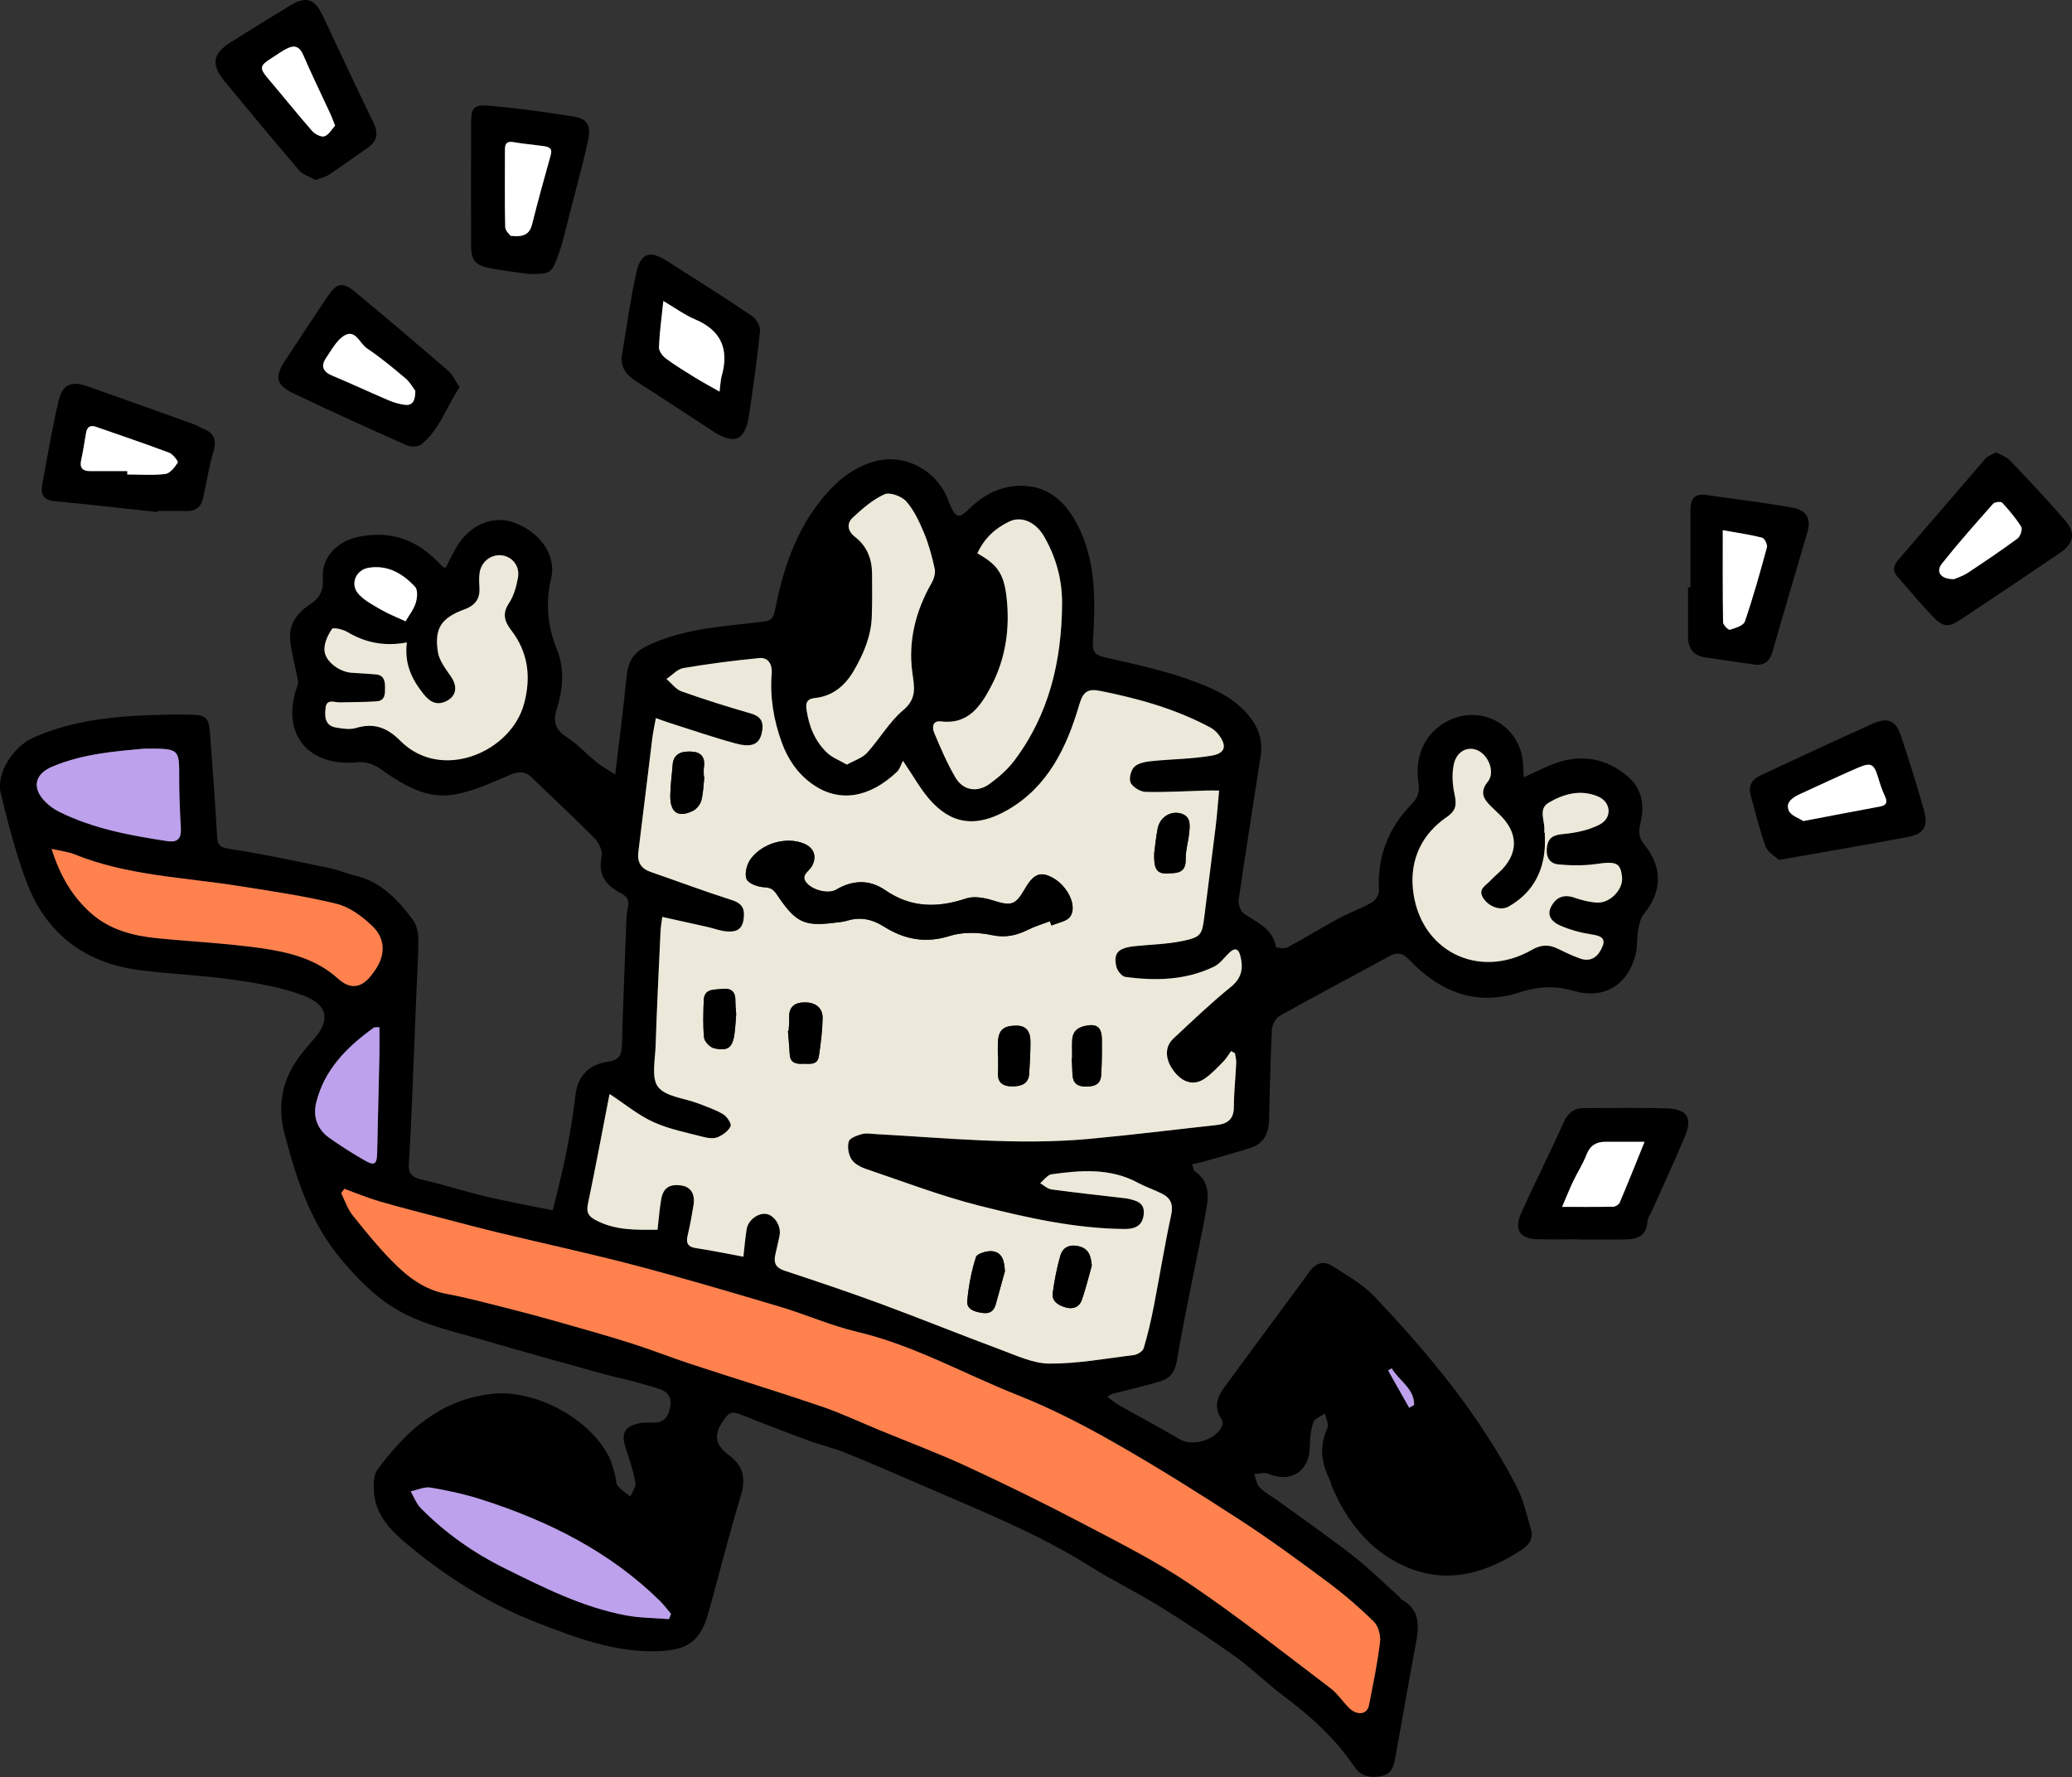 <?xml version="1.0" encoding="UTF-8"?>
<svg id="Capa_2" data-name="Capa 2" xmlns="http://www.w3.org/2000/svg" viewBox="0 0 602.98 517.11">
  <rect x="0" y="0" width="602.98" height="517.11" fill="#333333" stroke="none"/>
  <defs>
    <style>
      .cls-1 {
        fill: #ece9da;
      }

      .cls-1, .cls-2, .cls-3, .cls-4, .cls-5 {
        stroke-width: 0px;
      }

      .cls-2 {
        fill: #000;
      }

      .cls-3 {
        fill: #bda1ec;
      }

      .cls-4 {
        fill: #ff814e;
      }

      .cls-5 {
        fill: #fff;
      }
    </style>
  </defs>
  <g id="Capa_1-2" data-name="Capa 1">
    <g>
      <path class="cls-2" d="M179.03,225.38c1.15-9.7,2.36-18.85,3.26-28.03.55-5.6,2.31-7.82,7.49-10.08,10.34-4.51,21.42-5.02,32.33-6.37,2.56-.31,3.01-1.27,3.4-3.25,2.18-11.03,5.52-21.64,12.36-30.77,4.31-5.76,9.54-10.62,16.64-12.6,8.5-2.36,17.42,2.19,21.03,10.27.43.95.73,1.96,1.18,2.91,1.51,3.21,2.49,3.41,5.02.9,4.01-3.99,8.67-6.68,14.39-6.97,8.41-.43,14.27,4.27,18.24,13.01,4.73,10.42,4.34,21.27,3.69,32.17-.18,3.07.46,4.04,3.59,4.75,9.04,2.04,18.19,4.02,26.8,7.32,5.86,2.25,11.85,5.14,15.86,10.8,2.36,3.33,3.14,6.67,2.57,10.46-2.13,13.99-4.39,27.96-6.42,41.97-.18,1.27.57,3.31,1.57,4.01,3.76,2.63,8.38,4.26,9.28,9.69.04.24,2.49.59,3.39.11,5.02-2.68,9.85-5.69,14.85-8.4,3.16-1.71,6.59-2.91,9.71-4.68,1.03-.58,2.11-2.26,2.04-3.38-.56-9.88,2.69-18.26,9.56-25.26,1.79-1.83,2.32-3.64,1.92-6.24-1.23-8.06,2.22-14.81,8.83-18.05,9.67-4.74,20.62,1.45,21.59,12.21.12,1.34.15,2.68.23,4.32,3.46-1.54,6.41-3.11,9.53-4.19,7.5-2.6,14.47-1.28,20.54,3.77,4.38,3.65,5.22,8.67,3.85,13.94-.63,2.43-.31,4.23,1.2,6.1,5.35,6.64,5.16,13.7-.18,20.18-1.02,1.24-1.38,3.16-1.68,4.84-.38,2.15-.13,4.44-.62,6.55-2.14,9.09-9.05,13.55-18.02,10.98-5.61-1.6-10.48-1.34-16.11.49-12.25,3.97-22.87-.22-31.55-9.28-2.05-2.14-3.53-2.73-6.17-1.28-10.56,5.82-21.24,11.4-31.76,17.28-1.19.67-2.26,2.64-2.33,4.06-.44,8.8-.58,17.62-.83,26.43-.11,3.84-1.62,6.8-5.47,8.01-4.53,1.42-9.1,2.69-13.67,4-.97.28-1.98.44-3.22.72.33.92.37,1.8.81,2.09,4.42,2.97,3.98,7.33,3.2,11.61-1.49,8.09-3.24,16.13-4.83,24.2-1.28,6.49-2.6,12.97-3.67,19.49-.5,3.02-2,4.96-4.79,5.78-3.98,1.18-8.03,2.16-12.06,3.18-.97.24-1.98.29-3.36,1.31,1.1.8,2.13,1.73,3.31,2.39,5.94,3.37,11.98,6.57,17.86,10.04,3.71,2.19,10.84.01,12.28-4.09.19-.55.07-1.43-.27-1.92-2.15-3.11-1.31-6.14.6-8.77,8.33-11.46,16.85-22.78,25.2-34.22,1.92-2.63,4.22-2.97,6.62-1.41,4.17,2.7,8.69,5.19,12.05,8.73,15.94,16.78,30.67,34.56,41.39,55.25,2.04,3.94,3.06,8.44,4.29,12.76.67,2.35-.48,4.25-2.54,5.62-12.1,8.09-24.81,10.81-37.95,3.02-8.18-4.85-13.68-12.43-17.43-21.18-.32-.74-.43-1.58-.79-2.31-2.41-4.84-2.93-9.65-.58-14.75.5-1.09-.42-2.85-.69-4.3-1.18.86-3.02,1.49-3.41,2.62-.77,2.23-.95,4.74-1,7.14-.15,7.13-5.51,10.56-12.1,7.8-1.15-.48-2.71.02-4.08.07.5,1.33.66,3,1.58,3.9,1.63,1.61,3.73,2.73,5.61,4.1,7.2,5.24,14.53,10.31,21.55,15.79,4.74,3.7,9.03,7.97,13.51,11.99.26.23.4.62.68.78,5.52,3.05,5.03,7.88,4.06,13.02-2.06,10.94-3.93,21.92-5.92,32.87-.44,2.44-1,4.87-4.04,5.44-3.18.59-5.86.27-7.92-2.77-5.51-8.16-12.71-14.65-20.57-20.53-4.9-3.66-9.26-8.05-14.23-11.6-7.14-5.11-14.5-9.93-21.97-14.56-6.48-4.02-13.41-7.33-19.85-11.4-15.5-9.79-32.47-16.48-49.17-23.75-7.44-3.24-14.89-6.47-22.41-9.51-3.42-1.38-7.06-2.19-10.52-3.47-6.74-2.48-13.44-5.06-20.11-7.71-2.57-1.02-3.38-.23-4.97,2.14-3.19,4.76-1.49,7.3,2.31,10.2,3.68,2.81,4.44,6.51,3.03,11.18-3.39,11.22-6.27,22.58-9.37,33.89-2.36,8.62-5.98,11.28-14.95,11.56-12.42.38-23.7-3.9-34.97-8.28-14-5.44-26.53-13.37-38-22.96-4.95-4.14-9.41-8.84-9.59-15.89-.05-1.9.03-4.26,1.06-5.67,8.33-11.37,18.4-20.34,33.17-22.08,12.46-1.47,28.41,6.99,34.15,18.15.89,1.73,1.29,3.71,1.86,5.6.3,1,.17,2.28.76,3,1.01,1.23,2.43,2.12,3.67,3.15.53-1.37,1.69-2.85,1.47-4.09-.61-3.4-1.69-6.73-2.8-10.02-1.47-4.34-.33-6.47,4.24-7.29,1.02-.18,2.09-.21,3.13-.14,3.22.24,4.91-1.13,5.53-4.37.63-3.26-.86-4.78-3.66-5.6-2.33-.68-4.66-1.39-7.01-2.01-2.92-.77-5.87-1.38-8.78-2.19-11.5-3.2-23.01-6.37-34.46-9.72-10-2.93-20.49-4.97-29.06-11.24-4.96-3.63-9.37-8.26-13.28-13.04-5.52-6.75-9.32-14.62-12.13-22.89-1.45-4.27-2.67-8.63-3.82-13-2.21-8.42-.6-16.11,4.73-23,1.07-1.38,2.17-2.73,3.34-4.02,5.35-5.84,4.84-10.41-2.67-13.24-6.41-2.42-13.4-3.58-20.24-4.56-9.06-1.29-18.25-1.63-27.33-2.79-16.18-2.08-27.48-10.85-33.1-26.15-3.03-8.24-5.27-16.81-7.33-25.37-1.4-5.82,3.64-13.59,9.72-16.25,9.39-4.11,19.34-5.66,29.47-6.24,5.44-.31,10.91-.44,16.36-.34,4.2.08,5.03,1.08,5.34,5.22.73,10.07,1.53,20.14,2.08,30.22.16,2.88,1.22,3.26,3.96,3.68,9.6,1.47,19.11,3.54,28.63,5.5,2.61.54,5.09,1.62,7.69,2.24,7.52,1.8,12.39,7.07,16.73,12.9,1.08,1.45,1.53,3.68,1.55,5.56.04,4.87-.32,9.74-.52,14.62-.46,11.37-.89,22.74-1.38,34.11-.24,5.57-.49,11.13-.87,16.69-.2,2.93,1.08,3.97,3.87,4.59,6.19,1.39,12.25,3.39,18.43,4.86,6.4,1.51,12.89,2.68,19.6,4.05,1.33-5.59,2.79-11.05,3.88-16.58,1.11-5.57,2.06-11.19,2.7-16.83.67-5.91,4.14-9.1,9.57-9.86,3.54-.5,3.89-2.29,3.98-5.11.35-11.95.82-23.9,1.27-35.84.05-1.27.15-2.57.44-3.8.47-2-.08-3.27-1.97-4.24-4.32-2.2-6.8-5.3-5.66-10.68.33-1.57-.73-3.99-1.95-5.23-5.94-6.04-12.19-11.77-18.26-17.69-2.09-2.03-4.03-1.88-6.6-.79-5.09,2.16-10.24,4.56-15.61,5.59-8.21,1.58-15.14-2.55-21.54-7.12-2.47-1.76-4.86-2.56-7.76-2.15-.11.02-.23.02-.35.03-14.12.86-21.39-9.21-16.37-22.56.34-.91-.13-2.16-.33-3.24-.63-3.39-1.63-6.74-1.88-10.15-.32-4.47,2.16-7.74,5.79-10.07,2.95-1.89,4-4.32,3.74-7.88-.39-5.36,3.79-10.26,9.6-11.61,8.64-2.01,16.33-.13,22.82,6.1.84.8,1.64,1.64,2.48,2.44.15.14.42.16.84.31,1.14-2.18,2.14-4.48,3.47-6.57,3.84-6.05,10.27-8.67,16.08-6.72,7.42,2.48,12.8,9.25,11.14,16.34-1.74,7.47-1.01,14.06,1.79,21.01,2.22,5.52,1.58,11.44-.18,17.13-1.05,3.38-.51,5.86,2.79,7.97,3.19,2.04,5.81,4.97,8.79,7.37,1.67,1.34,3.57,2.37,5.44,3.6ZM216.35,365.71c.32-2.78.53-5.43.96-8.05.44-2.67,3.38-4.82,5.77-4.4,2.35.41,4.32,3.56,3.81,6.22-.37,1.94-.87,3.85-1.28,5.78-.47,2.26.22,3.66,2.61,4.46,9.35,3.11,18.71,6.22,27.95,9.63,11.73,4.33,23.32,9.05,35.05,13.4,4.64,1.72,9.47,4.03,14.23,4.05,8.17.03,16.34-1.47,24.5-2.49,1.06-.13,2.62-1.07,2.88-1.95,1.2-3.98,2.14-8.06,2.94-12.14,1.73-8.86,3.14-17.78,5.06-26.6.68-3.11-.08-4.98-2.69-6.29-2.28-1.14-4.74-1.95-6.98-3.16-8.05-4.34-16.59-3.66-25.14-2.46-1.2.17-2.21,1.7-3.3,2.59,1.09.63,2.13,1.65,3.28,1.81,6.96.95,13.95,1.7,20.92,2.51.46.05.93.1,1.38.2,2.46.56,4.91,1.14,4.55,4.55-.32,2.99-2.08,4.29-5.63,4.26-14.39-.13-28.35-3.29-42.15-6.77-11.22-2.83-22.11-7.02-33.1-10.73-1.57-.53-3.37-1.51-4.18-2.82-.86-1.4-1.24-3.63-.76-5.16.33-1.04,2.43-1.74,3.86-2.15,1.17-.34,2.53-.07,3.81,0,20.74,1.13,41.46,3.32,62.25,1.41,12.36-1.13,24.67-2.68,37.01-4.02,3.16-.34,5.11-1.59,5.13-5.23.01-4.29.49-8.58.69-12.87.04-.93-.25-1.88-.38-2.83-.37-.2-.75-.4-1.12-.6-.73,1-1.35,2.12-2.21,2.99-1.7,1.73-3.39,3.54-5.35,4.93-3.08,2.18-6.25,1.41-8.85-1.78-2.78-3.41-3.09-7.24-.44-9.73,5.5-5.16,10.98-10.37,16.82-15.12,3.18-2.59,3.61-5.41,2.75-8.92-.58-2.37-1.72-2.52-3.38-.87-1.39,1.37-2.63,3.11-4.31,3.92-8.22,3.97-17,4.18-25.83,2.98-1.02-.14-2.35-1.85-2.61-3.03-.87-3.99.61-5.43,5.49-5.92,4.59-.46,9.26-.56,13.76-1.49,5.52-1.14,5.72-1.81,6.42-7.47,1.06-8.63,2.21-17.25,3.26-25.88.41-3.4.65-6.82.99-10.44-1.63,0-2.64-.03-3.65,0-5.9.17-11.81.54-17.7.4-1.54-.04-3.69-1.32-4.38-2.64-.59-1.13.03-3.64,1.03-4.63,1.12-1.11,3.22-1.5,4.95-1.68,5.86-.62,11.82-.62,17.61-1.61,4.05-.7,4.48-2.94,1.9-6.23-.63-.8-1.48-1.51-2.38-1.99-10.02-5.37-20.82-8.38-31.91-10.6-3.75-.75-5.06.24-6.16,3.99-3.61,12.37-9.08,23.85-20.81,30.62-9.38,5.42-16.62,4.07-22.83-3.12-2.62-3.03-4.59-6.62-7.67-11.16-.59,1.14-.91,2.42-1.72,3.18-8.08,7.68-16.91,9.04-24.55,3.67-4.28-3.01-7.18-7.2-8.98-12.13-2.37-6.52-3.51-13.19-2.95-20.15.2-2.52-.89-4.72-3.63-4.46-7.38.71-14.74,1.66-22.05,2.9-1.78.3-3.3,2.08-4.94,3.18,1.45,1.23,2.7,3.01,4.38,3.6,6.64,2.36,13.38,4.49,20.16,6.43,3.26.94,3.86,2.85,3.18,5.75-.74,3.17-2.79,4.27-7.54,2.99-6.58-1.77-13.03-4.02-19.53-6.07-1.17-.37-2.31-.81-3.74-1.32-.4,2.22-.81,4.02-1.03,5.83-1.37,11.03-2.67,22.06-4.06,33.09-.38,3.01.75,4.87,3.61,5.86,7.89,2.72,15.7,5.66,23.65,8.2,3.19,1.02,3.79,2.75,3.34,5.72-.48,3.19-2.63,3.6-5.06,3.37-1.82-.17-3.59-.87-5.39-1.28-4.26-.97-8.53-1.9-13.19-2.93-.22,1.73-.46,2.95-.51,4.18-.51,11.13-1.06,22.26-1.43,33.39-.13,4.07-1.3,9.34.73,11.92,2.25,2.86,7.63,3.24,11.62,4.77,2.47.95,5.03,1.8,7.29,3.15,1.11.66,2.51,2.74,2.18,3.48-.6,1.37-2.23,2.56-3.7,3.19-1.16.5-2.8.31-4.11-.03-4.93-1.3-10.05-2.26-14.64-4.35-4.49-2.05-8.42-5.33-12.65-8.1.09-.11-.15.05-.19.24-2.07,10.56-4.02,21.14-6.23,31.67-.51,2.43.12,3.56,2.19,4.68,5.69,3.07,11.79,2.89,18.07,2.83.35-3.02.57-5.92,1.05-8.76.58-3.43,2.45-4.62,5.98-4.09,2.67.41,3.98,2.53,3.43,5.79-.48,2.86-.98,5.73-1.66,8.55-.54,2.23-.18,3.48,2.39,3.87,4.46.66,8.88,1.59,13.81,2.5ZM100.22,345.95l-.92,1.23c1.07,2.14,1.82,4.52,3.27,6.36,3.66,4.63,7.41,9.21,11.53,13.42,4.39,4.48,9.28,8.32,15.82,9.54,5.91,1.1,11.74,2.67,17.58,4.14,4.94,1.24,9.86,2.57,14.77,3.96,7.12,2.02,14.25,4.02,21.31,6.25,5.93,1.88,11.73,4.19,17.65,6.13,12.56,4.12,25.21,7.99,37.73,12.25,5.9,2.01,11.57,4.69,17.34,7.07,8.35,3.44,16.83,6.6,25.02,10.39,11.25,5.2,22.39,10.66,33.37,16.43,10.74,5.64,21.68,11.12,31.7,17.89,14.01,9.46,27.29,20.01,40.79,30.23,2.08,1.58,3.57,3.92,5.46,5.78,2.31,2.27,5.22,1.9,5.75-.73,1.22-6.12,2.47-12.25,3.23-18.43.24-1.92-.47-4.64-1.79-5.94-4.2-4.13-8.71-8-13.44-11.53-8.36-6.22-16.78-12.39-25.51-18.07-11.94-7.76-24.01-15.35-36.38-22.4-9.15-5.21-18.61-10.09-28.39-13.96-15.54-6.15-30.19-14.51-46.66-18.4-7.64-1.8-14.92-5.05-22.46-7.3-14.01-4.17-28.03-8.31-42.16-12.04-13.01-3.43-26.18-6.26-39.27-9.41-5.27-1.27-10.52-2.66-15.77-4.03-6.47-1.69-12.96-3.33-19.38-5.19-3.45-1-6.78-2.42-10.17-3.65ZM449.44,242.34s.09,0,.13,0c0,1.51.09,3.02-.02,4.53-.54,7.49-3.98,13.25-10.53,16.96-2.36,1.34-5.91-.02-7.45-2.6-1.49-2.5.79-3.48,2.05-4.84.79-.85,1.65-1.63,2.51-2.41,5.93-5.35,5.94-11.66.02-17.17-.76-.71-1.52-1.43-2.26-2.17-2.14-2.14-3.38-4.11-.91-7.15,2.19-2.69.28-7.67-2.98-9.13-2.79-1.25-5.98.18-6.87,3.89-.66,2.77-.47,5.93.14,8.75.63,2.92.69,4.76-2.18,6.73-7.24,4.98-10.77,12.24-9.9,20.99,1.79,17.94,19.08,26.64,34.69,17.66,2.44-1.41,4.75-1.59,7.27-.38,2.19,1.06,4.4,2.12,6.68,2.94,2.7.96,4.77-.08,6.09-2.57,1.54-2.89.69-3.92-2.58-4.41-3.15-.47-6.33-1.32-9.25-2.59-2.06-.9-4.17-2.68-2.69-5.51,1.4-2.68,3.59-3.71,6.7-2.65,2.17.74,4.48,1.36,6.75,1.46,3.78.16,7.55-3.9,7.2-7.34-.43-4.3-1.73-4.73-7.56-3.89-3.59.52-7.34.46-10.96.12-2.75-.26-3.73-2.42-3.32-5.14.42-2.8,2.02-3.45,4.79-3.71,3.58-.33,7.37-1.11,10.52-2.75,3.78-1.96,3.31-6.59-.49-8.18-5.06-2.12-9.95-.76-14.33,1.81-3.18,1.86-1.04,5.32-1.28,8.06-.02.23.02.46.03.7ZM118.4,186.96c-6.59,1.22-12.1.06-17.31-3.05-1.29-.77-4.12-1.39-4.47-.88-1.2,1.77-2.29,4.1-2.19,6.16.16,3.32,4.4,6.39,7.96,6.59,2.31.13,4.62.29,6.93.47,2.29.18,2.74,1.7,2.74,3.66,0,1.93.13,4-2.46,4.18-3.56.25-7.13.21-10.7.3-1.58.04-3.84-1.14-4.14,1.59-.26,2.41-.3,5.17,3.01,5.73,1.91.32,4.05.66,5.82.14,5.26-1.56,9.03-.18,12.96,3.76,11.94,11.97,32.2,3.26,35.97-10.83,2.08-7.77,1.2-14.95-3.77-21.42-1.94-2.52-2.64-4.81-.61-7.86,1.42-2.13,2.16-4.89,2.61-7.47.59-3.35-1.74-6.12-4.84-6.43-3.09-.31-5.89,1.91-6.34,5.16-.17,1.25-.15,2.55-.05,3.82.26,3.41-.87,5.46-4.4,6.77-6.82,2.53-8.73,5.6-7.67,12.43.39,2.53,2.3,4.91,3.83,7.15,2.01,2.96,1.51,5.76-1.54,7.18-2.96,1.38-4.94-.2-6.59-2.28-3.32-4.18-5.54-8.81-4.74-14.87ZM15.04,247.04c2.43,7.89,6.12,14,11.57,18.8,5.4,4.77,12.22,6.51,19.26,7.2,10.04.99,20.16,1.45,30.14,2.88,8.02,1.14,16,3.09,22.34,8.84q5.25,4.76,9.66-.87c.29-.37.55-.75.83-1.12,3.31-4.41,3.53-9.44-.43-13.23-2.92-2.79-6.6-5.57-10.4-6.51-9.43-2.32-19.09-3.71-28.7-5.23-16-2.53-32.37-3-47.67-9.2-1.78-.72-3.77-.91-6.59-1.56ZM284.42,161.02c5.67,3.16,7.67,5.79,8.47,12.36,1.12,9.18-.12,18.15-4.46,26.37-3.01,5.7-6.6,11.15-14.56,10.19-2.54-.31-2.62,1.81-1.99,3.3,1.88,4.45,3.77,8.95,6.23,13.09,2.23,3.75,6.37,4.38,9.93,1.76,2.59-1.9,5.13-4.09,7.06-6.63,10.23-13.5,13.88-29.14,14-45.75.05-6.94-1.72-13.51-5.22-19.57-2.41-4.16-6.53-6.08-10.12-4.38-4.08,1.93-7.28,4.85-9.32,9.26ZM246.45,222.51c2.2-1.24,4.49-1.92,5.87-3.43,3.66-3.99,6.42-8.95,10.49-12.39,4.07-3.43,3.27-6.67,2.69-10.99-1.25-9.21.98-17.95,5.62-26.07.67-1.18,1.16-2.85.89-4.11-.75-3.49-1.69-7-3.05-10.29-1.35-3.27-2.89-6.66-5.18-9.27-1.33-1.52-4.81-2.83-6.38-2.12-3.45,1.55-6.5,4.23-9.32,6.87-1.71,1.61-1.42,3.87.65,5.45,3.5,2.68,4.98,6.34,5.05,10.6.07,4.18.05,8.36-.07,12.54-.16,5.73-2.35,10.85-5.15,15.73-2.56,4.46-6.18,7.57-11.47,8.11-2.24.23-2.66,1.39-2.39,3.3.68,4.85,2.44,9.26,6.02,12.64,1.51,1.43,3.64,2.21,5.73,3.43ZM194.68,471.18c.2-.52.41-1.04.61-1.56-1.09-1.27-2.09-2.63-3.27-3.8-14.67-14.38-32.5-23.25-51.8-29.44-4.84-1.55-9.86-2.64-14.88-3.5-1.82-.31-3.87.7-5.82,1.1.96,1.64,1.64,3.55,2.93,4.86,7.13,7.25,15.33,13.01,24.47,17.54,11.34,5.63,22.65,11.31,35.21,13.68,4.11.78,8.37.76,12.56,1.1ZM41.7,217.87c-7.74.73-17.48,1.38-26.6,5.26-5.13,2.18-5.86,6.35-1.81,10.29,1.15,1.12,2.52,2.11,3.95,2.82,9.9,4.9,20.61,6.88,31.42,8.52,3.18.48,4.13-.89,3.97-3.87-.27-4.86-.49-9.72-.48-14.59.02-8.52.1-8.52-10.45-8.44ZM110.42,298.93c-.83.06-1.39-.07-1.69.15-7.77,5.62-14.4,12.2-16.73,21.88-.96,3.99.32,7.69,3.81,10.15,3.31,2.34,6.75,4.53,10.26,6.55,2.92,1.67,3.61,1.19,3.69-2.15.24-9.51.46-19.03.66-28.55.05-2.62,0-5.25,0-8.03ZM118.02,180.8c.97-1.68,2.32-3.37,2.94-5.29.47-1.45.67-3.82-.16-4.72-3.57-3.85-7.94-6.46-13.53-5.56-3.76.6-5.51,4.8-2.93,7.65,1.78,1.97,4.36,3.29,6.72,4.65,2.14,1.23,4.48,2.13,6.95,3.28ZM405.02,398.19c-.36.2-.71.4-1.07.6,2.05,3.63,4.1,7.25,6.14,10.88.48-.28.96-.55,1.44-.83.08-4.82-4.45-7.05-6.51-10.66Z"/>
      <path class="cls-2" d="M580.93,131.61c1.44.84,3.06,1.38,4.09,2.46,5.35,5.62,10.66,11.3,15.77,17.14,3.36,3.84,2.83,6.88-1.41,9.76-9.49,6.44-19.01,12.82-28.56,19.17-3.83,2.55-5.3,2.48-8.48-.85-3.52-3.68-6.75-7.63-10.13-11.45-1.5-1.7-1.32-3.14.17-4.87,8.5-9.8,16.9-19.69,25.4-29.49.69-.79,1.88-1.14,3.15-1.87ZM568.63,168.53c.84-.37,2.54-.87,3.95-1.8,4.93-3.24,9.83-6.55,14.58-10.06.8-.59,1.48-2.68,1.06-3.37-1.56-2.53-3.53-4.85-5.56-7.04-.37-.4-2.17-.19-2.64.33-5.07,5.71-10.14,11.43-14.89,17.41-1.88,2.36-.36,4.58,3.51,4.51Z"/>
      <path class="cls-2" d="M91.76,52.38c-1.54-.9-3.58-1.51-4.75-2.87-7.33-8.52-14.5-17.19-21.65-25.86-4.02-4.87-3.49-8.03,1.82-11.37,5.69-3.58,11.39-7.13,17.14-10.61,4.77-2.89,7.27-2.07,9.63,2.93,4.88,10.37,9.7,20.78,14.73,31.08,1.58,3.23,1.04,5.48-1.82,7.44-3.73,2.55-7.37,5.22-11.13,7.72-1.02.68-2.32.93-3.95,1.54ZM97.52,36.59c-.6-1.5-.94-2.47-1.36-3.4-2.66-5.74-5.45-11.42-7.94-17.23-.96-2.23-2.33-2.89-4.31-2.01-1.77.78-3.34,2.02-5.01,3.05-3.34,2.07-3.41,2.91-.98,5.77,4.34,5.09,8.51,10.33,12.91,15.36.81.93,2.62,1.85,3.58,1.55,1.25-.4,2.11-2.02,3.1-3.08Z"/>
      <path class="cls-2" d="M45.81,149.01c-10.02-1.08-20.04-2.23-30.07-3.19-3.2-.31-3.95-2.1-3.47-4.72,1.48-8.09,2.86-16.2,4.71-24.21,1.17-5.06,3.7-6.16,8.55-4.45,10.28,3.62,20.53,7.3,30.78,10.98.97.35,1.85.95,2.82,1.33,3.14,1.23,3.98,3.22,3,6.57-1.3,4.43-2.03,9.03-3.01,13.55-.57,2.67-2.17,3.93-4.94,3.85-2.78-.08-5.56-.02-8.34-.02-.01.1-.03.21-.04.31ZM37.03,137.1c0,.33,0,.65,0,.98,3.7,0,7.44.3,11.08-.15,1.37-.17,2.74-1.95,3.61-3.32.21-.33-1.39-2.45-2.49-2.87-7.04-2.65-14.17-5.05-21.28-7.53-1.73-.61-2.63.08-2.93,1.81-.44,2.62-.83,5.25-1.41,7.84-.52,2.34.43,3.25,2.65,3.24,3.59,0,7.17,0,10.76,0Z"/>
      <path class="cls-2" d="M133.74,112.69c-3.87,5.77-5.79,12.43-11.25,16.72-.91.72-3.05.66-4.24.12-11.11-4.95-22.21-9.92-33.15-15.22-4.77-2.31-5.13-4.8-2.29-9.11,4.14-6.29,8.25-12.6,12.45-18.85,2.75-4.08,4.4-4.45,8.16-1.34,9.11,7.53,18.11,15.2,27.05,22.93,1.31,1.13,2.05,2.93,3.27,4.74ZM120.87,113.75c-.66-.86-1.54-2.51-2.87-3.64-3.62-3.06-7.28-6.11-11.21-8.73-2.11-1.4-3.31-5.55-6.44-3.82-2.33,1.29-3.84,4.23-5.47,6.61-1.57,2.3-.95,4,1.76,5.13,5.54,2.31,10.97,4.86,16.49,7.21,1.47.63,3.06,1.08,4.63,1.29,2.24.3,3.1-1.09,3.1-4.05Z"/>
      <path class="cls-2" d="M181.01,103.2c1.36-7.98,2.42-16.04,4.19-23.93,1.28-5.72,3.97-6.48,8.87-3.35,8.3,5.31,16.65,10.55,24.81,16.05,1.25.84,2.44,3.02,2.29,4.45-.81,8.07-1.96,16.1-3.15,24.12-1.17,7.87-4.23,9.11-10.98,4.68-7.28-4.77-14.53-9.57-21.87-14.24-2.94-1.86-4.72-4.1-4.17-7.78ZM209.4,113.98c.29-2.23.29-3.39.6-4.46,2.21-7.76,0-13.3-7.69-16.57-3.11-1.32-5.91-3.39-9.27-5.36-.51,4.99-1.11,9.22-1.28,13.47-.04,1.08,1.05,2.54,2.03,3.27,2.69,2,5.57,3.74,8.42,5.51,2.11,1.3,4.3,2.48,7.19,4.14Z"/>
      <path class="cls-2" d="M517.67,250.24c-1.25-1.2-3.28-2.28-3.86-3.88-1.73-4.79-2.88-9.78-4.29-14.69-.81-2.81.15-4.79,2.73-5.99,10.95-5.08,21.87-10.25,32.9-15.15,4.26-1.89,6.55-.81,8.06,3.65,2.42,7.14,4.64,14.35,6.68,21.61,1.32,4.69.04,6.87-4.72,7.78-12.19,2.32-24.44,4.36-37.5,6.67ZM524.82,238.94c8.09-1.54,15.14-2.91,22.21-4.21,2.16-.4,2.28-1.41,1.44-3.19-.79-1.67-1.35-3.45-1.89-5.22-1.21-4.03-2.03-4.56-5.91-2.89-5.64,2.43-11.18,5.08-16.77,7.62-2.13.97-4.39,2.38-3.35,4.83.64,1.51,3.08,2.26,4.27,3.07Z"/>
      <path class="cls-2" d="M154.06,79.76c-3.9-.57-7.82-.99-11.68-1.76-4.1-.82-5.28-2.39-5.29-6.48-.03-11.84-.04-23.68,0-35.52.02-4.6.68-5.62,5.26-5.23,8.31.7,16.59,1.85,24.82,3.2,3.82.63,4.91,2.74,3.94,7.07-1.57,7.01-3.47,13.95-5.27,20.91-1.01,3.92-1.84,7.91-3.18,11.72-2.13,6.04-2.28,5.98-8.61,6.09ZM148.6,68.62c4.09.5,5.58-.66,6.27-3.43,1.68-6.73,3.55-13.42,5.41-20.1.58-2.1-.74-2.39-2.2-2.59-2.87-.39-5.76-.63-8.6-1.13-1.89-.33-2.55.3-2.54,2.13.02,7.53-.1,15.06.08,22.59.03,1.12,1.37,2.21,1.58,2.53Z"/>
      <path class="cls-2" d="M491.94,170.95c0-7.53-.01-15.06,0-22.6,0-3.02,1.11-4.84,4.59-4.32,8.35,1.25,16.76,2.19,25.06,3.7,4.25.77,5.5,3.3,4.39,7.13-3.36,11.57-6.83,23.11-10.13,34.7-.81,2.83-2.38,4.2-5.26,3.82-4.71-.62-9.4-1.41-14.11-2.03-3.65-.48-5.24-2.59-5.24-6.14,0-4.75,0-9.51,0-14.26h.69ZM501.34,154.29c0,9.29-.05,18.05.09,26.8.01.78,1.55,2.3,1.99,2.16,1.59-.48,3.94-1.2,4.35-2.39,2.43-7.1,4.46-14.35,6.42-21.6.21-.79-.7-2.62-1.39-2.8-3.53-.89-7.16-1.41-11.47-2.18Z"/>
      <path class="cls-2" d="M459.18,360.64c-3.95,0-7.89.09-11.84-.02-5.08-.14-6.78-2.83-4.66-7.59,2.5-5.62,5.24-11.14,7.86-16.71,1.53-3.26,3.09-6.5,4.54-9.79,1.15-2.6,2.97-4.08,5.88-4.07,8.13.02,16.27-.19,24.39.11,5.65.21,7.2,2.81,5.03,8.01-3.04,7.27-6.37,14.43-9.58,21.64-.47,1.06-1.29,2.1-1.36,3.18-.25,4.38-3.12,5.25-6.68,5.29-4.53.04-9.06.01-13.58.01,0-.02,0-.03,0-.05ZM478.59,332.26c-4.66,0-7.99,0-11.33,0-2.71,0-4.53,1.04-5.57,3.76-1.03,2.69-2.64,5.15-3.89,7.76-1.05,2.2-1.94,4.48-3.21,7.43,5.49,0,10.21.05,14.92-.06.65-.01,1.62-.64,1.87-1.23,2.37-5.6,4.62-11.26,7.21-17.66Z"/>
      <path class="cls-1" d="M216.35,365.71c-4.93-.91-9.35-1.84-13.81-2.5-2.57-.38-2.93-1.64-2.39-3.87.68-2.82,1.18-5.68,1.66-8.55.55-3.27-.76-5.39-3.43-5.79-3.53-.54-5.41.65-5.98,4.09-.48,2.85-.7,5.74-1.05,8.76-6.28.07-12.38.24-18.07-2.83-2.08-1.12-2.7-2.25-2.19-4.68,2.21-10.53,4.17-21.11,6.23-31.67.04-.19.28-.34.19-.24,4.23,2.77,8.16,6.05,12.65,8.1,4.59,2.09,9.71,3.06,14.64,4.35,1.31.34,2.95.53,4.11.03,1.47-.63,3.1-1.82,3.7-3.19.32-.74-1.07-2.82-2.18-3.48-2.25-1.34-4.81-2.2-7.29-3.15-3.99-1.53-9.37-1.91-11.62-4.77-2.03-2.58-.87-7.85-.73-11.92.36-11.13.92-22.26,1.43-33.39.06-1.23.3-2.46.51-4.18,4.66,1.03,8.93,1.97,13.19,2.93,1.8.41,3.57,1.11,5.39,1.28,2.44.22,4.58-.18,5.06-3.37.45-2.98-.15-4.7-3.34-5.72-7.94-2.54-15.76-5.48-23.65-8.2-2.86-.99-3.99-2.85-3.61-5.86,1.39-11.02,2.69-22.06,4.06-33.09.23-1.82.63-3.61,1.03-5.83,1.43.5,2.57.95,3.74,1.32,6.5,2.06,12.95,4.3,19.53,6.07,4.75,1.28,6.8.18,7.54-2.99.68-2.9.08-4.81-3.18-5.75-6.78-1.94-13.52-4.07-20.16-6.43-1.67-.6-2.93-2.37-4.38-3.6,1.64-1.1,3.17-2.88,4.94-3.18,7.31-1.24,14.67-2.19,22.05-2.9,2.73-.26,3.83,1.94,3.63,4.46-.56,6.96.58,13.63,2.95,20.15,1.8,4.94,4.7,9.13,8.98,12.13,7.65,5.38,16.48,4.01,24.55-3.67.8-.76,1.12-2.04,1.72-3.18,3.08,4.54,5.05,8.13,7.67,11.16,6.21,7.18,13.45,8.54,22.83,3.12,11.72-6.77,17.19-18.25,20.81-30.62,1.1-3.75,2.41-4.74,6.16-3.99,11.09,2.22,21.89,5.23,31.91,10.6.9.48,1.75,1.19,2.38,1.99,2.59,3.29,2.15,5.54-1.9,6.23-5.79,1-11.74,1-17.61,1.61-1.73.18-3.83.57-4.95,1.68-.99.99-1.61,3.5-1.03,4.63.69,1.32,2.84,2.6,4.38,2.64,5.89.14,11.8-.23,17.7-.4,1.01-.03,2.03,0,3.65,0-.34,3.62-.58,7.04-.99,10.44-1.05,8.63-2.2,17.25-3.26,25.88-.7,5.66-.91,6.33-6.42,7.47-4.5.93-9.17,1.02-13.76,1.49-4.88.49-6.37,1.93-5.49,5.92.26,1.18,1.59,2.89,2.61,3.03,8.83,1.2,17.61,1,25.83-2.98,1.68-.81,2.92-2.55,4.31-3.92,1.66-1.64,2.8-1.5,3.38.87.86,3.51.43,6.33-2.75,8.92-5.84,4.75-11.32,9.96-16.82,15.12-2.65,2.49-2.34,6.32.44,9.73,2.6,3.19,5.77,3.96,8.85,1.78,1.97-1.39,3.65-3.2,5.35-4.93.86-.87,1.48-1.99,2.21-2.99.37.2.75.4,1.12.6.14.94.42,1.89.38,2.83-.2,4.29-.68,8.58-.69,12.87-.01,3.64-1.97,4.89-5.13,5.23-12.34,1.34-24.66,2.89-37.01,4.02-20.79,1.9-41.52-.28-62.25-1.41-1.27-.07-2.64-.34-3.81,0-1.43.41-3.53,1.11-3.86,2.15-.48,1.53-.11,3.76.76,5.16.81,1.32,2.61,2.29,4.18,2.82,10.99,3.72,21.88,7.9,33.1,10.73,13.8,3.48,27.76,6.63,42.15,6.77,3.56.03,5.32-1.27,5.63-4.26.36-3.4-2.09-3.99-4.55-4.55-.45-.1-.92-.15-1.38-.2-6.98-.82-13.96-1.57-20.92-2.51-1.15-.16-2.19-1.19-3.28-1.81,1.1-.9,2.1-2.42,3.3-2.59,8.55-1.2,17.09-1.88,25.14,2.46,2.24,1.21,4.7,2.02,6.98,3.16,2.61,1.3,3.37,3.18,2.69,6.29-1.92,8.81-3.33,17.74-5.06,26.6-.8,4.09-1.74,8.16-2.94,12.14-.27.88-1.82,1.82-2.88,1.95-8.15,1.02-16.33,2.52-24.5,2.49-4.75-.02-9.59-2.33-14.23-4.05-11.73-4.35-23.31-9.07-35.05-13.4-9.24-3.41-18.6-6.53-27.95-9.63-2.4-.8-3.09-2.2-2.61-4.46.4-1.93.91-3.84,1.28-5.78.51-2.67-1.46-5.81-3.81-6.22-2.39-.42-5.33,1.73-5.77,4.4-.43,2.61-.64,5.26-.96,8.05ZM305.5,268.09c.17.42.34.83.51,1.25,1.86-.83,4.45-1.17,5.44-2.61,2.13-3.09-.79-8.94-5.08-11.28-3.62-1.97-5.6-1.16-8.18,3.33-2.67,4.65-3.98,4.91-9.05,3.31-2.51-.79-5.64-1.41-7.99-.62-8.34,2.8-16.08,2.72-23.52-2.41-4.67-3.22-9.49-2.98-14.34-.14-2.16,1.27-6.52.2-8.38-1.78-2.21-2.35.44-3.46,1.3-4.96,1.63-2.84.76-5.49-2.36-6.73-4.94-1.97-11.84-.21-15.35,4.46-1.14,1.52-1.88,4.31-1.25,5.9.52,1.32,3.3,2.3,5.14,2.39,1.93.09,2.71.66,3.74,2.19,5.22,7.78,7.67,9.27,16.3,8.19,1.38-.17,2.8-.25,4.12-.65,3.84-1.16,7.23-.46,10.6,1.67,5.95,3.75,12.12,5.02,19.24,2.77,3.76-1.19,8.32-1.09,12.23-.25,4.02.86,7.23.1,10.63-1.59,1.99-.99,4.16-1.63,6.25-2.43ZM229.5,300c-.07,0-.13.01-.2.02.18,2.3.4,4.59.53,6.89.14,2.45,1.96,2.74,3.7,2.66,1.8-.09,4.34.61,4.77-2.2.56-3.65,1.02-7.35,1.09-11.03.06-3.03-1.99-4.57-4.96-4.64-2.97-.06-4.91,1.11-4.76,4.49.06,1.27-.11,2.54-.17,3.81ZM292.44,369.96c-.17-2.73-.56-5.36-3.52-5.83-1.58-.25-4.57.66-4.91,1.69-1.32,4.12-2.15,8.46-2.53,12.78-.22,2.48,2.17,3.14,4.4,3.47,2.14.32,3.33-.52,3.88-2.47.91-3.21,1.78-6.43,2.67-9.64ZM204.98,226.03s-.1-.02-.15-.02c0-.93-.12-1.87.02-2.78.45-2.91-.91-4.4-3.69-4.51-2.72-.1-5.16.46-5.42,3.92-.23,3-.67,6-.68,9.01-.03,4.87,2.35,6.42,6.64,4.29,1.07-.53,2.11-1.88,2.41-3.05.58-2.21.61-4.56.87-6.85ZM290.39,307.1s.04,0,.06,0c0,1.73.08,3.47-.02,5.19-.16,3.01,1.77,3.86,4.16,3.85,2.41,0,4.72-.62,4.92-3.69.19-2.99.34-5.99.37-8.99.03-2.83-.8-5.05-4.26-5-3.76.06-5.11,1.35-5.23,5.17-.04,1.15,0,2.31,0,3.46ZM317.73,368.33c-.27-2.81-.79-4.97-3.87-5.69-2.58-.61-4.57.33-5.27,2.69-1.03,3.52-1.71,7.18-2.23,10.82-.36,2.55,1.56,3.66,3.7,4.29,2.22.65,4.04-.05,4.79-2.22,1.13-3.24,1.93-6.59,2.87-9.9ZM214.24,295.21c-.09-1.46-.23-2.85-.24-4.24-.01-2.64-1.52-3.49-3.84-3.2-2.29.29-5.26-.21-5.37,3.42-.11,3.59-.26,7.21.11,10.77.12,1.15,1.67,2.79,2.84,3.06,4.12.97,5.48-.15,6.03-4.34.24-1.84.32-3.69.47-5.48ZM335.88,248.33c-.04,3.46.12,5.99,3.64,5.85,2.72-.11,5.65.11,5.54-4.17-.06-2.5.74-5.01,1-7.54.25-2.43.58-5.07-2.72-5.82-2.87-.65-5.82,1.29-6.42,4.34-.54,2.71-.78,5.48-1.04,7.34ZM312.01,307.82s-.08,0-.13,0c.07,1.62.16,3.24.22,4.87.09,2.45,1.4,3.49,3.79,3.51,2.32.02,4.35-.49,4.54-3.17.25-3.56.27-7.15.22-10.73-.03-2.27-.73-4.26-3.63-3.95-2.59.27-4.82,1.16-5,4.26-.1,1.73-.02,3.47-.02,5.21Z"/>
      <path class="cls-4" d="M100.22,345.95c3.39,1.23,6.72,2.65,10.17,3.65,6.42,1.86,12.91,3.49,19.38,5.19,5.25,1.37,10.49,2.76,15.77,4.03,13.09,3.15,26.25,5.98,39.27,9.41,14.13,3.72,28.15,7.87,42.16,12.04,7.55,2.25,14.83,5.5,22.46,7.3,16.48,3.89,31.13,12.25,46.66,18.4,9.78,3.87,19.24,8.74,28.39,13.96,12.37,7.05,24.44,14.64,36.38,22.4,8.73,5.67,17.15,11.85,25.51,18.07,4.73,3.52,9.24,7.4,13.44,11.53,1.32,1.29,2.03,4.02,1.79,5.94-.76,6.18-2.01,12.31-3.23,18.43-.53,2.64-3.44,3-5.75.73-1.89-1.86-3.38-4.2-5.46-5.78-13.49-10.21-26.78-20.76-40.79-30.23-10.02-6.77-20.96-12.25-31.7-17.89-10.97-5.76-22.12-11.22-33.37-16.43-8.19-3.79-16.67-6.95-25.02-10.39-5.77-2.38-11.44-5.06-17.34-7.07-12.52-4.26-25.17-8.13-37.73-12.25-5.92-1.94-11.71-4.25-17.65-6.13-7.06-2.24-14.19-4.23-21.31-6.25-4.9-1.39-9.82-2.72-14.77-3.96-5.84-1.47-11.67-3.04-17.58-4.14-6.55-1.22-11.43-5.05-15.82-9.54-4.12-4.21-7.87-8.79-11.53-13.42-1.45-1.83-2.2-4.22-3.27-6.36l.92-1.23Z"/>
      <path class="cls-1" d="M449.44,242.34c-.01-.23-.05-.47-.03-.7.25-2.74-1.89-6.19,1.28-8.06,4.39-2.57,9.27-3.93,14.33-1.81,3.8,1.59,4.27,6.22.49,8.18-3.15,1.64-6.94,2.42-10.52,2.75-2.76.25-4.37.91-4.79,3.71-.41,2.72.57,4.89,3.32,5.14,3.63.34,7.37.39,10.96-.12,5.83-.84,7.13-.41,7.56,3.89.35,3.44-3.41,7.5-7.2,7.34-2.27-.1-4.58-.72-6.75-1.46-3.11-1.06-5.3-.03-6.7,2.65-1.48,2.84.63,4.62,2.69,5.51,2.91,1.27,6.1,2.12,9.25,2.59,3.26.49,4.11,1.52,2.58,4.41-1.32,2.49-3.39,3.53-6.09,2.57-2.29-.81-4.49-1.88-6.68-2.94-2.52-1.22-4.83-1.03-7.27.38-15.61,8.98-32.9.28-34.69-17.66-.87-8.74,2.65-16.01,9.9-20.99,2.87-1.97,2.81-3.81,2.18-6.73-.6-2.82-.79-5.98-.14-8.75.88-3.72,4.08-5.14,6.87-3.89,3.26,1.46,5.16,6.43,2.98,9.13-2.47,3.04-1.24,5.02.91,7.15.74.74,1.5,1.46,2.26,2.17,5.92,5.51,5.9,11.82-.02,17.17-.86.78-1.72,1.56-2.51,2.41-1.26,1.36-3.55,2.35-2.05,4.84,1.54,2.58,5.09,3.93,7.45,2.6,6.55-3.71,9.99-9.47,10.53-16.96.11-1.5.02-3.02.02-4.53-.04,0-.09,0-.13,0Z"/>
      <path class="cls-1" d="M118.4,186.96c-.8,6.07,1.42,10.69,4.74,14.87,1.65,2.08,3.63,3.66,6.59,2.28,3.05-1.42,3.55-4.22,1.54-7.18-1.52-2.24-3.43-4.62-3.83-7.15-1.06-6.83.84-9.9,7.67-12.43,3.53-1.31,4.66-3.36,4.4-6.77-.1-1.27-.12-2.57.05-3.82.45-3.25,3.25-5.47,6.34-5.16,3.1.31,5.43,3.07,4.84,6.43-.45,2.58-1.19,5.33-2.61,7.47-2.03,3.05-1.33,5.34.61,7.86,4.98,6.47,5.85,13.65,3.77,21.42-3.77,14.09-24.03,22.79-35.97,10.83-3.93-3.94-7.7-5.32-12.96-3.76-1.78.53-3.91.19-5.82-.14-3.31-.56-3.28-3.32-3.01-5.73.3-2.74,2.55-1.55,4.14-1.59,3.57-.09,7.15-.05,10.7-.3,2.59-.18,2.46-2.25,2.46-4.18,0-1.96-.45-3.48-2.74-3.66-2.31-.18-4.62-.34-6.93-.47-3.56-.2-7.8-3.27-7.96-6.59-.1-2.06.98-4.39,2.19-6.16.35-.52,3.18.11,4.47.88,5.21,3.1,10.72,4.27,17.31,3.05Z"/>
      <path class="cls-4" d="M15.04,247.04c2.82.65,4.82.84,6.59,1.56,15.3,6.2,31.68,6.68,47.67,9.2,9.61,1.52,19.28,2.91,28.7,5.23,3.8.93,7.48,3.72,10.4,6.51,3.97,3.79,3.74,8.82.43,13.23-.28.37-.55.75-.83,1.12q-4.41,5.63-9.66.87c-6.33-5.74-14.31-7.69-22.34-8.84-9.98-1.42-20.09-1.89-30.14-2.88-7.04-.69-13.86-2.44-19.26-7.2-5.45-4.8-9.13-10.92-11.57-18.8Z"/>
      <path class="cls-1" d="M284.42,161.02c2.04-4.41,5.24-7.34,9.32-9.26,3.6-1.7,7.72.22,10.12,4.38,3.5,6.06,5.27,12.64,5.22,19.57-.12,16.61-3.76,32.25-14,45.75-1.93,2.54-4.47,4.73-7.06,6.63-3.56,2.62-7.7,1.99-9.93-1.76-2.46-4.14-4.35-8.64-6.23-13.09-.63-1.5-.55-3.61,1.99-3.3,7.96.96,11.55-4.49,14.56-10.19,4.34-8.21,5.58-17.18,4.46-26.37-.8-6.58-2.79-9.2-8.47-12.36Z"/>
      <path class="cls-1" d="M246.45,222.51c-2.09-1.22-4.22-2-5.73-3.43-3.57-3.39-5.34-7.79-6.02-12.64-.27-1.91.15-3.07,2.39-3.3,5.3-.55,8.91-3.66,11.47-8.11,2.8-4.88,4.99-10,5.15-15.73.12-4.18.13-8.36.07-12.54-.07-4.27-1.55-7.92-5.05-10.6-2.06-1.58-2.36-3.84-.65-5.45,2.82-2.64,5.87-5.31,9.32-6.87,1.57-.7,5.05.6,6.38,2.12,2.28,2.62,3.82,6,5.18,9.27,1.36,3.29,2.3,6.8,3.05,10.29.27,1.26-.21,2.93-.89,4.11-4.63,8.12-6.87,16.86-5.62,26.07.59,4.32,1.38,7.56-2.69,10.99-4.08,3.44-6.84,8.39-10.49,12.39-1.38,1.51-3.67,2.19-5.87,3.43Z"/>
      <path class="cls-3" d="M194.68,471.18c-4.19-.35-8.45-.33-12.56-1.1-12.56-2.37-23.87-8.06-35.21-13.68-9.14-4.53-17.34-10.29-24.47-17.54-1.29-1.31-1.97-3.23-2.93-4.86,1.95-.41,3.99-1.41,5.82-1.1,5.02.85,10.04,1.94,14.88,3.5,19.3,6.19,37.14,15.06,51.8,29.44,1.19,1.17,2.19,2.53,3.27,3.8-.2.52-.41,1.04-.61,1.56Z"/>
      <path class="cls-3" d="M41.7,217.87c10.55-.09,10.47-.09,10.45,8.44-.01,4.86.2,9.73.48,14.59.17,2.98-.78,4.35-3.97,3.87-10.8-1.64-21.51-3.61-31.42-8.52-1.44-.71-2.8-1.7-3.95-2.82-4.05-3.94-3.32-8.11,1.81-10.29,9.12-3.88,18.86-4.53,26.6-5.26Z"/>
      <path class="cls-3" d="M110.42,298.93c0,2.78.05,5.41,0,8.03-.2,9.52-.42,19.03-.66,28.55-.08,3.34-.78,3.83-3.69,2.15-3.52-2.02-6.95-4.21-10.26-6.55-3.48-2.46-4.77-6.16-3.81-10.15,2.33-9.69,8.96-16.27,16.73-21.88.31-.22.87-.09,1.69-.15Z"/>
      <path class="cls-5" d="M118.02,180.8c-2.47-1.15-4.81-2.05-6.95-3.28-2.36-1.36-4.94-2.68-6.72-4.65-2.57-2.85-.83-7.04,2.93-7.65,5.59-.9,9.96,1.71,13.53,5.56.83.9.63,3.27.16,4.72-.62,1.93-1.97,3.62-2.94,5.29Z"/>
      <path class="cls-3" d="M405.02,398.19c2.06,3.61,6.59,5.84,6.51,10.66-.48.28-.96.55-1.44.83-2.05-3.63-4.1-7.25-6.14-10.88.36-.2.71-.4,1.07-.6Z"/>
      <path class="cls-5" d="M568.63,168.53c-3.87.07-5.38-2.15-3.51-4.51,4.75-5.98,9.82-11.69,14.89-17.41.47-.53,2.27-.73,2.64-.33,2.03,2.19,3.99,4.5,5.56,7.04.42.68-.26,2.77-1.06,3.37-4.75,3.5-9.65,6.81-14.58,10.06-1.41.93-3.1,1.42-3.95,1.8Z"/>
      <path class="cls-5" d="M97.52,36.59c-.99,1.05-1.85,2.68-3.1,3.08-.96.3-2.77-.62-3.58-1.55-4.41-5.03-8.57-10.27-12.91-15.36-2.44-2.86-2.37-3.7.98-5.77,1.66-1.03,3.24-2.26,5.01-3.05,1.98-.88,3.35-.22,4.31,2.01,2.5,5.81,5.29,11.49,7.94,17.23.43.93.77,1.9,1.36,3.4Z"/>
      <path class="cls-5" d="M37.03,137.1c-3.59,0-7.17,0-10.76,0-2.21,0-3.17-.91-2.65-3.24.58-2.59.96-5.22,1.41-7.84.29-1.74,1.2-2.42,2.93-1.81,7.1,2.48,14.24,4.88,21.28,7.53,1.1.41,2.7,2.53,2.49,2.87-.86,1.37-2.24,3.15-3.61,3.32-3.64.45-7.38.15-11.08.15,0-.33,0-.65,0-.98Z"/>
      <path class="cls-5" d="M120.87,113.75c0,2.95-.85,4.34-3.1,4.05-1.58-.21-3.17-.67-4.63-1.29-5.52-2.35-10.96-4.9-16.49-7.21-2.71-1.13-3.34-2.83-1.76-5.13,1.63-2.37,3.13-5.31,5.47-6.61,3.13-1.73,4.33,2.41,6.44,3.82,3.93,2.62,7.59,5.67,11.21,8.73,1.33,1.13,2.21,2.78,2.87,3.64Z"/>
      <path class="cls-5" d="M209.4,113.98c-2.89-1.66-5.08-2.84-7.19-4.14-2.85-1.77-5.74-3.51-8.42-5.51-.98-.73-2.07-2.19-2.03-3.27.17-4.25.76-8.48,1.28-13.47,3.36,1.97,6.16,4.04,9.27,5.36,7.69,3.27,9.9,8.81,7.69,16.57-.31,1.08-.31,2.24-.6,4.46Z"/>
      <path class="cls-5" d="M524.82,238.94c-1.19-.8-3.63-1.55-4.27-3.07-1.03-2.45,1.22-3.86,3.35-4.83,5.59-2.54,11.13-5.19,16.77-7.62,3.88-1.67,4.7-1.14,5.91,2.89.53,1.77,1.1,3.56,1.89,5.22.84,1.78.72,2.8-1.44,3.19-7.06,1.3-14.11,2.67-22.21,4.21Z"/>
      <path class="cls-5" d="M148.6,68.62c-.21-.32-1.55-1.41-1.58-2.53-.18-7.52-.06-15.06-.08-22.59,0-1.83.66-2.46,2.54-2.13,2.85.5,5.74.73,8.6,1.13,1.46.2,2.78.49,2.2,2.59-1.86,6.68-3.73,13.37-5.41,20.1-.69,2.77-2.19,3.93-6.27,3.43Z"/>
      <path class="cls-5" d="M501.34,154.29c4.31.77,7.94,1.28,11.47,2.18.69.17,1.6,2.01,1.39,2.8-1.96,7.25-3.99,14.5-6.42,21.6-.41,1.19-2.76,1.91-4.35,2.39-.44.13-1.98-1.39-1.99-2.16-.15-8.75-.09-17.51-.09-26.8Z"/>
      <path class="cls-5" d="M478.59,332.26c-2.59,6.41-4.84,12.06-7.21,17.66-.25.59-1.22,1.22-1.87,1.23-4.72.1-9.43.06-14.92.06,1.27-2.95,2.16-5.23,3.21-7.43,1.25-2.61,2.85-5.07,3.89-7.76,1.05-2.72,2.87-3.76,5.57-3.76,3.34,0,6.68,0,11.33,0Z"/>
      <path class="cls-2" d="M305.5,268.09c-2.09.8-4.26,1.44-6.25,2.43-3.41,1.69-6.61,2.45-10.63,1.59-3.91-.84-8.47-.94-12.23.25-7.11,2.25-13.29.99-19.24-2.77-3.38-2.13-6.77-2.83-10.6-1.67-1.32.4-2.74.47-4.12.65-8.63,1.08-11.07-.4-16.3-8.19-1.03-1.53-1.81-2.1-3.74-2.19-1.83-.09-4.61-1.07-5.14-2.39-.63-1.59.11-4.38,1.25-5.9,3.51-4.66,10.41-6.43,15.35-4.46,3.13,1.25,3.99,3.89,2.36,6.73-.86,1.5-3.51,2.61-1.3,4.96,1.86,1.98,6.21,3.05,8.38,1.78,4.85-2.84,9.67-3.07,14.34.14,7.45,5.13,15.19,5.21,23.52,2.41,2.35-.79,5.48-.17,7.99.62,5.07,1.6,6.38,1.34,9.05-3.31,2.58-4.5,4.56-5.3,8.18-3.33,4.3,2.34,7.22,8.18,5.08,11.28-.99,1.44-3.58,1.77-5.44,2.61-.17-.42-.34-.83-.51-1.25Z"/>
      <path class="cls-2" d="M229.5,300c.06-1.27.23-2.55.17-3.81-.15-3.38,1.78-4.55,4.76-4.49,2.97.06,5.01,1.6,4.96,4.64-.07,3.68-.54,7.38-1.09,11.03-.43,2.81-2.97,2.12-4.77,2.2-1.74.09-3.56-.21-3.7-2.66-.13-2.3-.35-4.6-.53-6.89.07,0,.13-.01.2-.02Z"/>
      <path class="cls-2" d="M292.44,369.96c-.89,3.21-1.76,6.43-2.67,9.64-.55,1.95-1.74,2.79-3.88,2.47-2.23-.33-4.62-.99-4.4-3.47.38-4.32,1.21-8.66,2.53-12.78.33-1.03,3.33-1.94,4.91-1.69,2.95.46,3.35,3.1,3.52,5.83Z"/>
      <path class="cls-2" d="M204.98,226.03c-.26,2.29-.29,4.64-.87,6.85-.3,1.17-1.34,2.52-2.41,3.05-4.29,2.12-6.67.58-6.64-4.29.02-3,.46-6.01.68-9.01.26-3.46,2.71-4.02,5.42-3.92,2.78.1,4.13,1.6,3.69,4.51-.14.91-.02,1.85-.02,2.78.05,0,.1.02.15.02Z"/>
      <path class="cls-2" d="M290.39,307.1c0-1.15-.03-2.31,0-3.46.12-3.82,1.46-5.11,5.23-5.17,3.46-.05,4.29,2.17,4.26,5-.03,3-.17,6-.37,8.99-.2,3.07-2.51,3.68-4.92,3.69-2.39,0-4.32-.84-4.16-3.85.09-1.73.02-3.46.02-5.19-.02,0-.04,0-.06,0Z"/>
      <path class="cls-2" d="M317.73,368.33c-.94,3.31-1.75,6.66-2.87,9.9-.75,2.17-2.58,2.87-4.79,2.22-2.14-.63-4.06-1.75-3.7-4.29.52-3.64,1.19-7.29,2.23-10.82.7-2.37,2.68-3.3,5.27-2.69,3.07.72,3.6,2.89,3.87,5.69Z"/>
      <path class="cls-2" d="M214.24,295.21c-.15,1.78-.23,3.64-.47,5.48-.55,4.18-1.91,5.31-6.03,4.34-1.17-.28-2.72-1.92-2.84-3.06-.37-3.56-.22-7.18-.11-10.77.11-3.63,3.08-3.13,5.37-3.42,2.33-.29,3.83.56,3.84,3.2,0,1.39.15,2.78.24,4.24Z"/>
      <path class="cls-2" d="M335.88,248.33c.25-1.86.5-4.63,1.04-7.34.61-3.04,3.55-4.99,6.42-4.34,3.3.75,2.97,3.38,2.72,5.82-.26,2.52-1.06,5.04-1,7.54.11,4.28-2.82,4.07-5.54,4.17-3.52.14-3.68-2.39-3.64-5.85Z"/>
      <path class="cls-2" d="M312.01,307.82c0-1.74-.08-3.48.02-5.21.18-3.1,2.4-3.99,5-4.26,2.9-.31,3.6,1.68,3.63,3.95.04,3.58.03,7.16-.22,10.73-.19,2.68-2.22,3.19-4.54,3.17-2.39-.02-3.7-1.06-3.79-3.51-.06-1.62-.14-3.24-.22-4.87.04,0,.08,0,.13,0Z"/>
    </g>
  </g>
</svg>